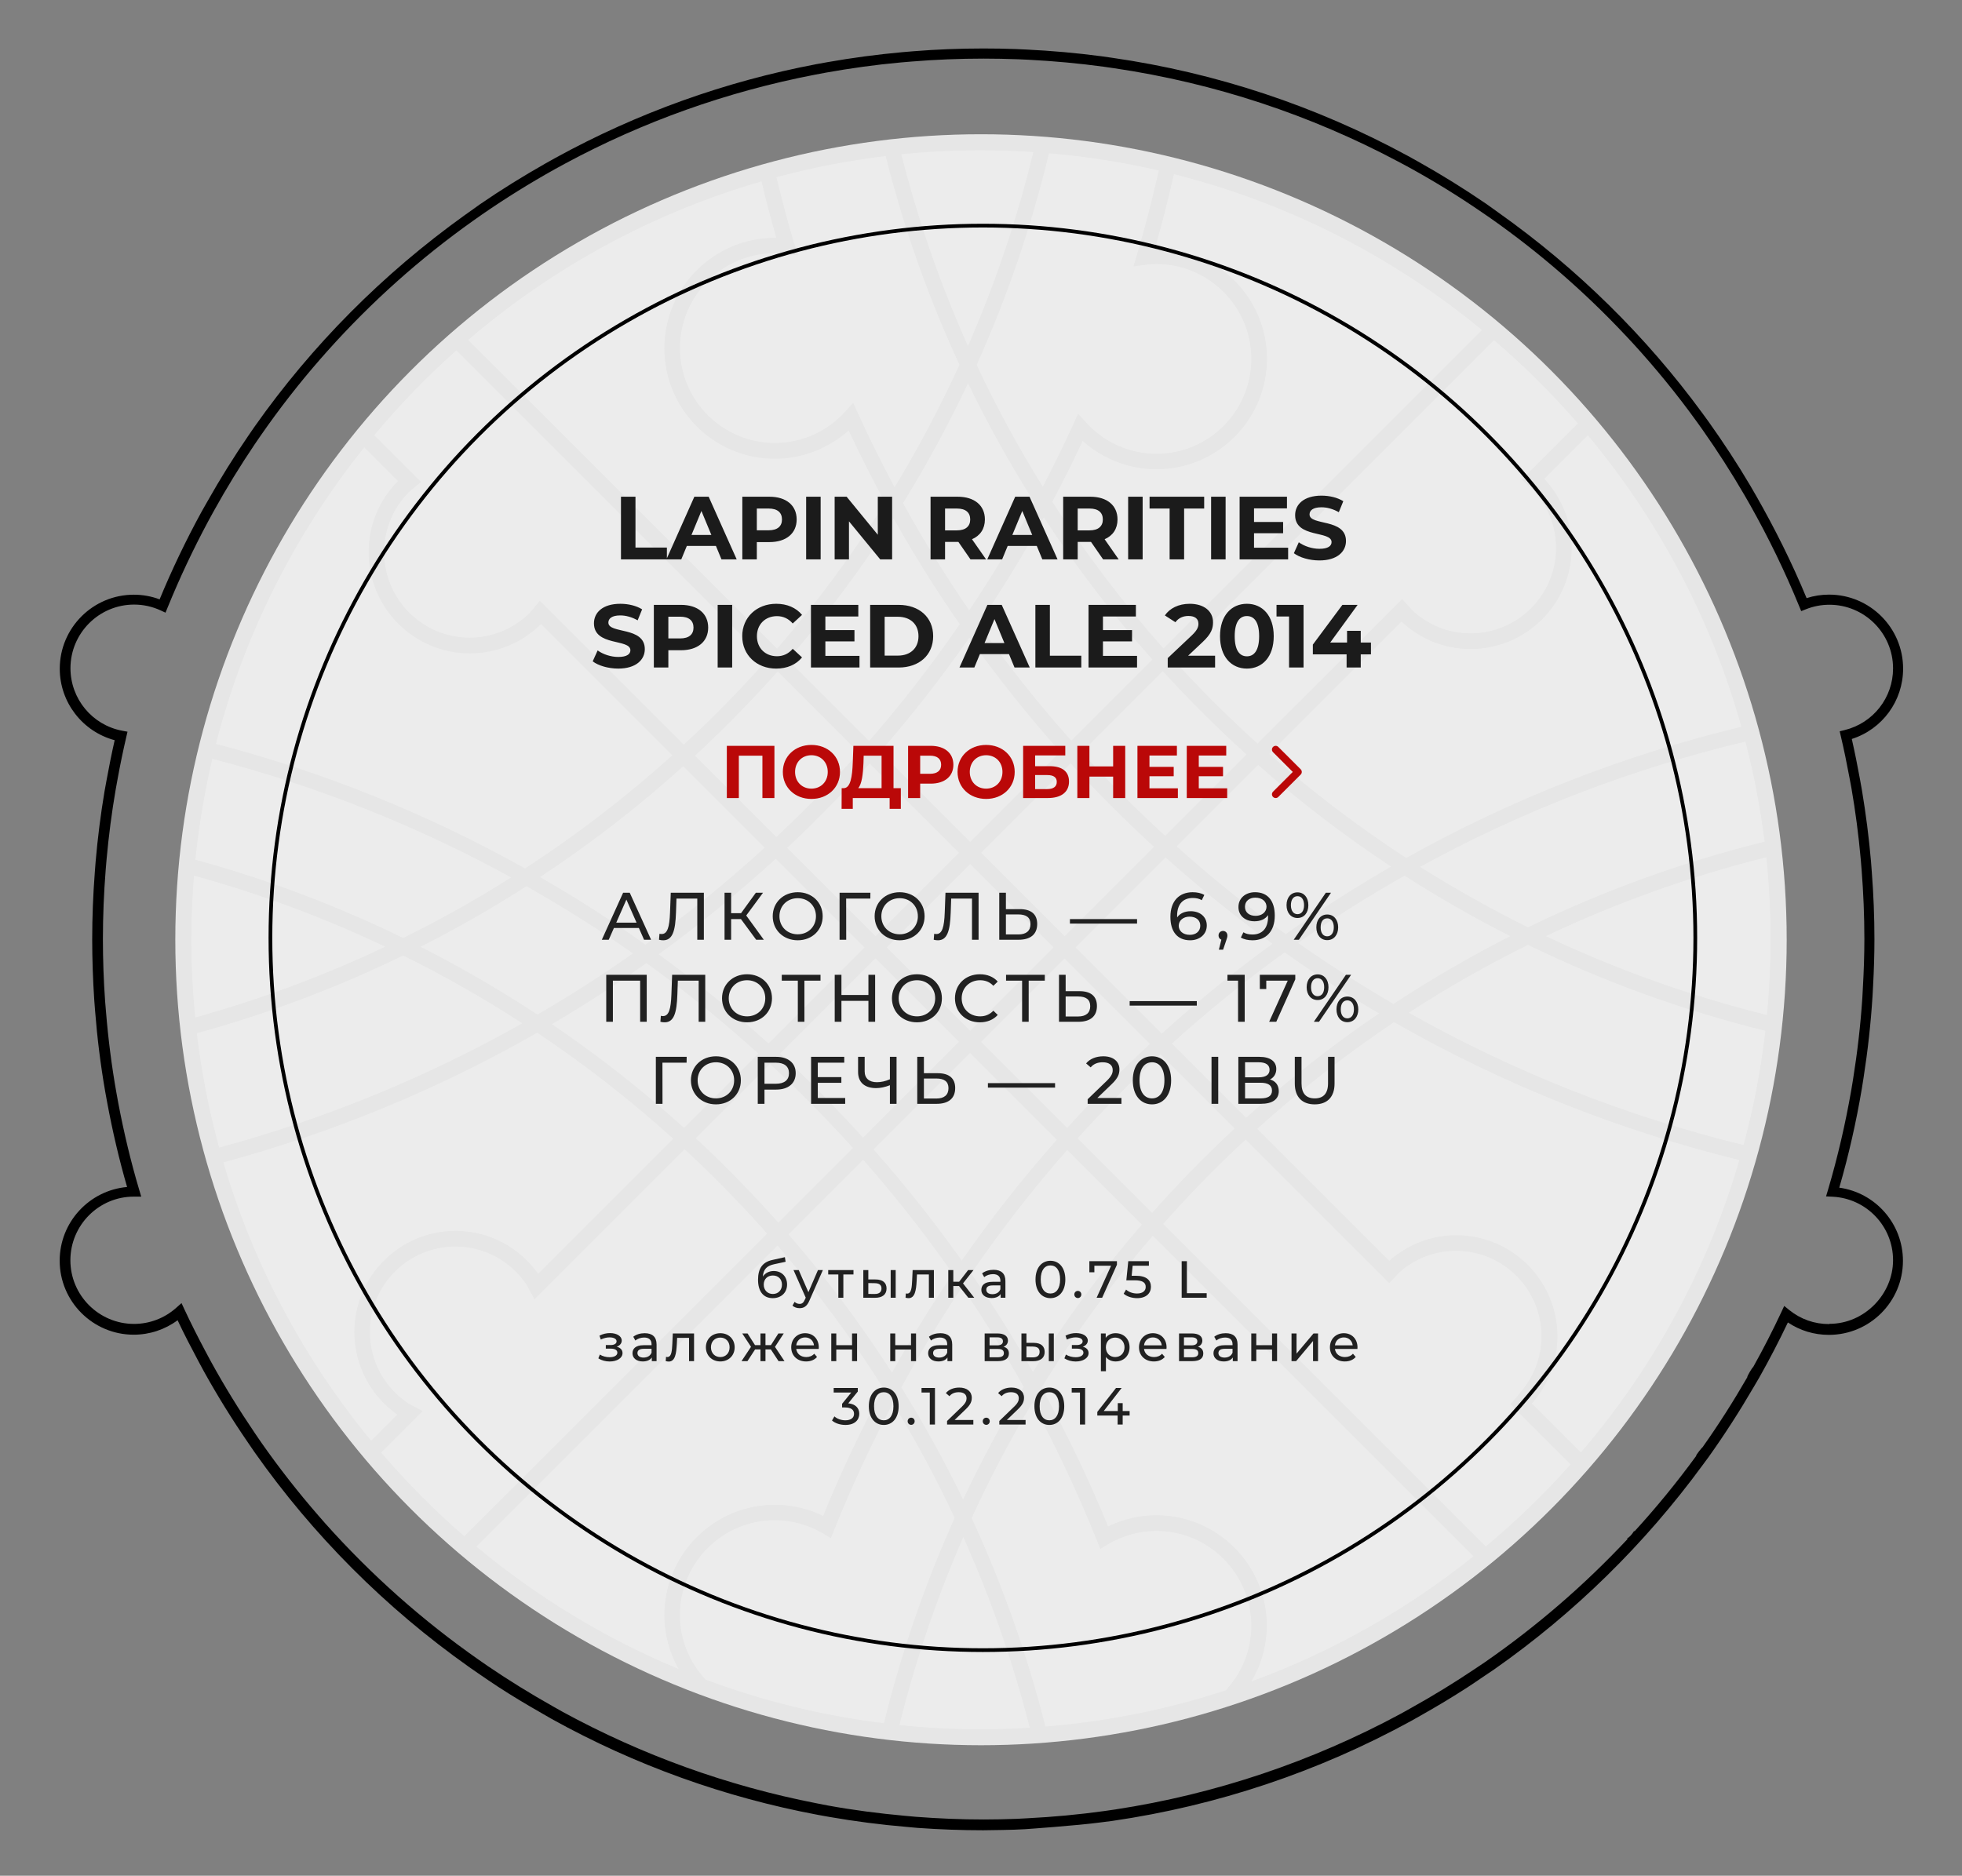 <?xml version="1.0" encoding="UTF-8"?> <svg xmlns="http://www.w3.org/2000/svg" width="526" height="503" viewBox="0 0 526 503" fill="none"><rect x="0" y="0" width="526" height="503" fill="#808080" stroke="none"/><path d="M493.124 318.391C495.643 309.693 497.637 300.865 499.148 291.926L499.608 289.013C500.748 281.739 501.558 274.422 502.018 267.061L502.172 264.17C502.391 260.073 502.522 255.976 502.522 251.858C502.522 245.855 502.281 239.852 501.821 233.872L501.602 230.98C501.054 224.583 500.222 218.208 499.17 211.876L498.644 208.941C497.987 205.326 497.264 201.733 496.454 198.162C504.625 195.555 510.212 187.975 510.212 179.3C510.212 168.368 501.317 159.452 490.363 159.452C488.326 159.452 486.31 159.758 484.339 160.394C480.417 150.93 475.861 141.794 470.822 132.966L469.266 130.271C465.783 124.378 462.037 118.66 458.072 113.095L456.429 110.839C441.334 90.224 422.932 72.063 401.791 57.056L399.403 55.347C399.053 55.106 398.724 54.865 398.396 54.624C392.459 50.571 386.39 46.803 380.169 43.32L377.408 41.786C352.718 28.379 325.969 19.506 298.169 15.498L295.255 15.081C288.617 14.205 281.935 13.613 275.188 13.285L272.318 13.153C269.426 13.044 266.556 13 263.643 13C257.333 13 251.068 13.241 244.846 13.745L241.976 13.986C235.185 14.599 228.459 15.498 221.777 16.68L218.864 17.206C194.393 21.851 170.864 30.285 148.957 42.312L146.174 43.868C140.238 47.241 134.388 50.856 128.714 54.756C128.145 55.15 127.575 55.566 127.005 55.983L124.596 57.691C102.6 73.465 83.607 92.612 68.249 114.41L66.606 116.798C62.685 122.516 59.005 128.431 55.587 134.499L54.031 137.238C49.891 144.818 46.123 152.66 42.793 160.722C40.558 159.89 38.258 159.474 35.87 159.474C24.938 159.474 16.022 168.368 16.022 179.322C16.022 188.348 22.134 196.191 30.744 198.491C29.933 202.062 29.21 205.677 28.553 209.291L28.027 212.183C26.976 218.427 26.187 224.714 25.639 231.024L25.42 233.872C24.96 239.874 24.719 245.899 24.719 251.923C24.719 257.335 24.916 262.746 25.267 268.135L25.486 271.005C26.055 278.278 26.954 285.529 28.203 292.715L28.728 295.607C30.152 303.253 31.905 310.833 34.074 318.303C23.952 319.201 16 327.723 16 338.064C16 348.996 24.895 357.912 35.848 357.912C40.098 357.912 44.195 356.554 47.612 354.034C49.365 357.759 51.271 361.417 53.199 365.032L54.711 367.836C58.347 374.386 62.291 380.74 66.519 386.896L68.228 389.393C83.891 411.651 103.323 431.149 125.735 447.01L128.166 448.697C129.919 449.902 131.672 451.106 133.446 452.268C137.302 454.787 141.245 457.131 145.232 459.409L147.927 460.965C170.251 473.343 194.327 481.996 219.346 486.684L222.259 487.21C229.16 488.415 236.105 489.313 243.115 489.905L246.029 490.168C251.856 490.584 257.728 490.803 263.599 490.803C266.359 490.803 271.858 490.65 271.858 490.65L274.728 490.518C274.728 490.518 288.551 489.576 295.387 488.656L298.278 488.283C326.342 484.187 353.398 475.139 378.306 461.491L381.023 459.957C385.229 457.591 389.37 455.094 393.445 452.465C395.022 451.435 396.577 450.362 398.133 449.31L400.608 447.645C422.165 432.529 440.962 414.039 456.385 392.986L458.116 390.642C462.387 384.639 466.375 378.439 470.099 372.042L471.654 369.391C474.371 364.572 476.934 359.643 479.322 354.626C482.586 356.816 486.354 357.956 490.32 357.956C501.251 357.956 510.168 349.061 510.168 338.107C510.168 328.14 502.785 319.815 493.08 318.478L493.124 318.391ZM490.363 355.064C486.442 355.064 482.761 353.771 479.716 351.318L478.336 350.2L477.591 351.8C475.225 356.86 472.684 361.811 469.989 366.631C469.902 366.478 468.302 369.129 468.434 369.326C464.71 375.788 460.723 382.054 456.451 388.079C456.407 388.013 454.566 390.247 454.72 390.445C449.572 397.499 444.051 404.246 438.202 410.643L438.092 410.534C437.785 411.038 437.457 411.498 437.084 411.87C436.821 412.133 436.515 412.374 436.208 412.571L436.339 412.703C424.772 425.058 411.956 436.122 398.111 445.717L395.635 447.382C390.005 451.172 384.221 454.721 378.306 458.007L375.524 459.563C351.842 472.335 325.926 481.12 298.892 485.238L296 485.655C289.209 486.597 282.352 487.232 275.451 487.582L272.581 487.736C269.623 487.845 266.666 487.911 263.708 487.911C257.596 487.911 251.528 487.648 245.503 487.188L242.589 486.925C235.601 486.29 228.678 485.392 221.843 484.143L218.929 483.573C194.984 478.907 172.047 470.604 150.906 459.081L148.146 457.525C142.231 454.195 136.448 450.624 130.839 446.813L128.407 445.126C113.357 434.61 99.533 422.342 87.221 408.54L85.381 406.437C79.948 400.193 74.822 393.643 70.024 386.786L68.315 384.289C64.109 378.089 60.144 371.67 56.507 365.032L54.995 362.206C53.068 358.569 51.205 354.911 49.453 351.142L48.664 349.434L47.262 350.682C44.129 353.487 40.098 355.02 35.936 355.02C26.538 355.02 18.87 347.374 18.87 337.954C18.87 328.534 26.516 320.888 35.848 320.888H37.864L37.338 319.114C35.059 311.468 33.219 303.713 31.73 295.892L31.204 293C29.933 285.836 29.013 278.607 28.422 271.355L28.181 268.485C27.786 262.943 27.589 257.378 27.589 251.792C27.589 245.614 27.852 239.414 28.334 233.258L28.575 230.41C29.145 224.123 29.955 217.857 31.029 211.635L31.554 208.744C32.233 205.019 33 201.317 33.855 197.637L34.183 196.213L32.759 195.95C24.719 194.438 18.892 187.384 18.892 179.19C18.892 169.792 26.538 162.124 35.958 162.124C38.411 162.124 40.799 162.65 43.056 163.68L44.37 164.293L44.918 162.957C48.16 154.983 51.797 147.293 55.784 139.844L57.318 137.04C60.735 130.862 64.416 124.882 68.315 119.098L69.958 116.71C74.931 109.546 80.255 102.711 85.929 96.227L87.769 94.145C99.511 81.001 112.634 69.28 126.896 59.159L129.328 57.45C135.615 53.113 142.1 49.082 148.781 45.357L151.586 43.824C172.332 32.651 194.853 24.589 218.469 20.032L221.383 19.485C227.999 18.302 234.703 17.36 241.494 16.746L244.364 16.505C250.761 15.979 257.202 15.716 263.708 15.716C266.797 15.716 269.886 15.782 272.953 15.892L275.801 16.023C282.549 16.374 289.23 16.987 295.847 17.885L298.738 18.302C325.707 22.289 351.404 30.855 374.867 43.342L377.693 44.853C384.397 48.534 390.903 52.543 397.191 56.859L399.644 58.546C412.701 67.725 424.816 78.241 435.814 89.961L437.72 91.999C443.81 98.658 449.55 105.669 454.873 113.052L456.516 115.352C460.46 120.96 464.184 126.766 467.667 132.746L469.223 135.463C474.108 144.138 478.511 153.186 482.367 162.606L482.893 163.877L484.164 163.373C486.201 162.563 488.304 162.168 490.451 162.168C499.849 162.168 507.517 169.814 507.517 179.234C507.517 187.099 502.193 193.89 494.548 195.774L493.211 196.103L493.518 197.439C494.372 201.054 495.117 204.691 495.796 208.349L496.344 211.263C497.439 217.572 498.272 223.926 498.842 230.301L499.083 233.192C499.565 239.37 499.827 245.592 499.827 251.792C499.827 256.108 499.674 260.423 499.433 264.717L499.28 267.609C498.798 274.948 497.943 282.243 496.782 289.495L496.3 292.408C494.723 301.434 492.664 310.351 490.057 319.136L489.553 320.822L491.327 320.91C500.397 321.37 507.517 328.841 507.517 337.932C507.517 347.024 499.871 354.998 490.451 354.998L490.363 355.064Z" fill="black"></path><circle cx="263" cy="252" r="216" fill="white" fill-opacity="0.85"></circle><path d="M263 36C143.894 36 47 132.894 47 252C47 371.106 143.894 468 263 468C382.106 468 479 371.106 479 252C479 132.894 382.106 36 263 36ZM280.261 463.011C275.348 443.609 268.715 424.896 260.477 407.08C265.351 396.414 270.799 386.092 276.763 376.133C283.166 388.004 288.958 400.314 294.081 413.063L294.999 415.319L297.082 414.076C301.001 411.764 305.474 410.521 310.023 410.521C324.053 410.521 335.484 421.933 335.484 435.982C335.484 442.634 332.866 448.732 328.603 453.301C313.177 458.347 296.987 461.654 280.242 463.011H280.261ZM189.159 450.414C184.877 445.846 182.258 439.729 182.258 433.096C182.258 419.065 193.67 407.635 207.719 407.635C212.269 407.635 216.703 408.877 220.66 411.19L222.744 412.433L223.661 410.177C228.325 398.517 233.639 387.201 239.393 376.248C245.471 386.149 250.996 396.452 255.966 407.042C248.052 424.609 241.668 443.036 236.984 462.113C220.373 460.067 204.355 456.091 189.159 450.414ZM380.672 232.464C407.911 217.516 437.234 206.162 467.952 198.841C470.226 207.596 471.947 216.561 473.093 225.717C450.958 231.184 429.721 238.925 409.632 248.693C399.692 243.761 390.039 238.333 380.691 232.464H380.672ZM404.967 251.025C394.148 256.511 383.692 262.59 373.581 269.242C364.826 264.138 356.262 258.652 347.947 252.841H347.986C357.199 246.361 366.756 240.359 376.562 234.796C385.719 240.684 395.219 246.113 404.967 251.044V251.025ZM376.983 230.075C364.042 221.645 351.789 212.317 340.244 202.167L375.741 166.67C380.577 171.22 387.076 174.03 394.244 174.03C409.192 174.03 421.349 161.873 421.349 146.925C421.349 139.776 418.539 133.257 413.99 128.421L425.707 116.704C444.516 139.298 458.738 165.829 466.881 194.903C435.513 202.454 405.311 214.229 376.983 230.094V230.075ZM372.969 232.388C364.73 237.167 356.625 242.232 348.712 247.68C347.374 248.598 346.074 249.572 344.717 250.528C334.548 243.207 324.78 235.37 315.433 226.959L337.3 205.092C348.502 214.993 360.448 224.111 372.969 232.388ZM263.038 228.699H263L287.028 204.671C294.158 212.489 301.632 219.963 309.411 227.093L285.422 251.082L263.038 228.699ZM282.478 254.064L260.095 276.448L237.711 254.064L260.095 231.681L282.478 254.064ZM262.35 167.339C268.601 158.126 274.45 148.568 279.84 138.705C288.595 152.143 298.344 164.893 308.972 176.859L287.2 198.631C278.368 188.729 270.073 178.273 262.35 167.359V167.339ZM284.275 201.594L260.095 225.774L235.933 201.613C244.439 191.864 252.41 181.638 259.865 170.99C267.454 181.676 275.616 191.883 284.275 201.594ZM232.989 198.726L211.217 176.954C221.539 165.027 231.021 152.334 239.565 138.973C245.051 148.779 250.996 158.26 257.323 167.378C249.772 178.331 241.668 188.787 233.008 198.726H232.989ZM233.181 204.748L257.132 228.699H257.093L234.71 251.082L211.007 227.38C218.691 220.154 226.108 212.604 233.161 204.728L233.181 204.748ZM231.785 254.064L206.018 279.831C196.671 271.364 186.827 263.393 176.543 255.899C187.496 247.967 197.99 239.384 207.987 230.266L231.785 254.064ZM234.729 256.951V256.989L257.113 279.373L231.384 305.102C224.292 297.284 216.914 289.733 209.115 282.546L234.71 256.951H234.729ZM231.422 310.97C239.947 320.68 247.995 330.869 255.45 341.573C249.639 350.175 244.172 358.987 239.144 368.124C230.772 355.087 221.501 342.701 211.389 331.022L231.422 310.989V310.97ZM234.174 308.236L260.056 282.355L283.338 305.637C274.221 315.959 265.695 326.759 257.839 338.056C250.48 327.696 242.604 317.756 234.174 308.236ZM286.11 308.351L306.143 328.384C295.419 340.77 285.651 354.017 276.916 367.933C271.755 358.872 266.25 350.022 260.343 341.497C268.314 329.894 276.916 318.807 286.11 308.351ZM263 279.392L285.384 257.008L308.322 279.946C300.542 287.133 293.164 294.684 286.091 302.502L262.981 279.392H263ZM288.327 254.064L312.489 229.903C321.645 238.103 331.222 245.864 341.181 253.07C330.82 260.621 320.88 268.668 311.476 277.194L288.327 254.045V254.064ZM312.355 224.149C304.575 217.019 297.12 209.545 289.971 201.727L311.743 179.955C318.873 187.773 326.347 195.228 334.204 202.32L312.374 224.149H312.355ZM282.096 134.557C284.944 129.205 287.678 123.738 290.258 118.214C295.687 123.088 302.721 125.822 310.042 125.822C326.347 125.822 339.651 112.556 339.651 96.212C339.651 79.869 326.385 66.603 310.042 66.603H309.622C311.514 60.028 313.196 53.376 314.706 46.685C345.462 54.427 373.561 68.916 397.341 88.49L311.915 173.915C301.001 161.586 291.023 148.454 282.096 134.557ZM304.805 68.362L303.887 71.401L307.022 71.038L306.984 70.981C308.092 70.847 309.067 70.789 310.023 70.789C324.053 70.789 335.484 82.201 335.484 96.251C335.484 110.3 324.073 121.712 310.023 121.712C302.855 121.712 295.993 118.634 291.156 113.32L289.035 110.969L287.735 113.836C285.154 119.495 282.402 125.076 279.573 130.543C273.035 120.049 267.11 109.134 261.815 97.856C269.977 79.735 276.476 60.773 281.217 41.085C291.252 41.945 301.096 43.493 310.673 45.71C308.972 53.318 307.022 60.888 304.805 68.381V68.362ZM277.317 134.729C271.927 144.707 266.097 154.379 259.827 163.688C253.481 154.437 247.536 144.822 242.069 134.92C248.473 124.56 254.303 113.798 259.521 102.731C264.854 113.741 270.799 124.426 277.298 134.729H277.317ZM239.833 130.696C236.373 124.216 233.104 117.659 230.027 110.912L228.727 108.045L226.605 110.396C221.769 115.748 214.907 118.806 207.738 118.806C193.708 118.806 182.277 107.395 182.277 93.345C182.277 79.296 193.689 67.884 207.738 67.884C208.656 67.884 209.631 67.941 210.778 68.075L213.913 68.438L212.995 65.399L212.957 65.495C211.179 59.531 209.593 53.548 208.14 47.507C217.659 44.946 227.446 43.034 237.443 41.83C242.337 61.251 248.97 79.984 257.246 97.818C252.047 109.153 246.236 120.144 239.833 130.696ZM208.159 63.793H207.738C191.433 63.793 178.129 77.059 178.129 93.403C178.129 109.746 191.395 123.012 207.738 123.012C215.021 123.012 222.094 120.259 227.522 115.404C230.6 121.999 233.869 128.44 237.328 134.787C228.631 148.588 218.959 161.72 208.331 173.972L125.486 91.166C148.099 71.802 174.822 57.122 204.164 48.616C205.387 53.7 206.687 58.766 208.14 63.793H208.159ZM208.484 180.032L230.256 201.804C223.202 209.718 215.805 217.268 208.121 224.493L186.291 202.664C194.033 195.477 201.45 187.926 208.484 180.051V180.032ZM205.005 227.284H205.043C194.874 236.593 184.15 245.291 173.006 253.338C171.668 252.382 170.368 251.407 169.011 250.49C161.098 245.023 153.031 239.958 144.754 235.198C158.326 226.233 171.171 216.312 183.156 205.455L204.986 227.284H205.005ZM169.719 255.67C161.423 261.519 152.878 266.986 144.085 272.09C134.012 265.457 123.518 259.378 112.698 253.873H112.737C122.504 248.942 131.985 243.513 141.142 237.625C150.948 243.188 160.486 249.19 169.719 255.67ZM140.74 232.885C114.533 218.224 86.74 207.041 57.877 199.491C65.427 170.016 79.19 143.006 97.655 119.934L106.715 128.995C101.841 133.888 98.84 140.636 98.84 148.091C98.84 163.019 110.997 175.196 125.945 175.196C133.4 175.196 140.128 172.195 145.041 167.32L180.27 202.549C167.922 213.655 154.713 223.824 140.74 232.923V232.885ZM137.051 235.293C127.704 241.219 118.051 246.629 108.092 251.541C90.353 242.901 71.716 235.848 52.371 230.553C53.308 221.339 54.837 212.298 56.921 203.467C85.058 210.788 111.972 221.512 137.07 235.293H137.051ZM140.09 274.403C114.572 288.796 87.256 300.036 58.737 307.759C56.022 297.8 53.996 287.554 52.754 277.06C71.964 271.765 90.487 264.788 108.073 256.205C119.121 261.672 129.806 267.751 140.071 274.403H140.09ZM144.028 276.907C156.873 285.509 169.069 295.009 180.499 305.35L144.257 341.592C139.364 334.634 131.24 330.085 122.122 330.085C107.193 330.085 95.017 342.242 95.017 357.19C95.017 366.346 99.566 374.413 106.524 379.325L99.49 386.36C81.617 364.664 67.988 339.337 59.864 311.696C89.416 303.687 117.687 291.989 144.009 276.926L144.028 276.907ZM147.966 274.632C156.625 269.528 165.093 264.042 173.293 258.232C183.711 265.744 193.765 273.848 203.323 282.527L183.386 302.464C172.242 292.39 160.41 283.119 147.947 274.651L147.966 274.632ZM206.419 285.279C214.161 292.447 221.578 299.96 228.688 307.835L208.656 327.868C201.622 319.954 194.243 312.404 186.502 305.216L206.439 285.279H206.419ZM236.851 372.272C230.868 383.359 225.477 394.77 220.679 406.526C216.665 404.557 212.211 403.525 207.738 403.525C191.433 403.525 178.129 416.791 178.129 433.134C178.129 438.353 179.525 443.284 181.952 447.585C162.187 439.366 143.932 428.222 127.704 414.726L208.446 333.984C218.844 346.008 228.325 358.796 236.851 372.291V372.272ZM241.629 372.042C246.695 362.753 252.124 353.768 257.915 345.109C263.803 353.73 269.327 362.657 274.45 371.89C268.505 381.657 263.115 391.769 258.202 402.149C253.194 391.788 247.651 381.753 241.629 372.042ZM339.613 435.944C339.613 419.639 326.347 406.335 310.004 406.335C305.531 406.335 301.115 407.386 297.063 409.336C291.826 396.529 285.842 384.104 279.21 372.081C288.098 357.687 298.076 344.096 309.048 331.347L395.047 417.345C377.289 431.567 357.199 442.978 335.446 450.93C338.084 446.515 339.594 441.373 339.594 435.944H339.613ZM308.857 325.268L288.824 305.235L288.863 305.274C295.954 297.398 303.371 289.886 311.093 282.68L331.03 302.617C323.289 309.804 315.891 317.354 308.876 325.268H308.857ZM314.152 279.851C323.786 271.115 333.898 262.953 344.411 255.364C352.611 261.175 361.079 266.68 369.738 271.765C357.18 280.271 345.29 289.638 334.07 299.768L314.133 279.831L314.152 279.851ZM373.753 274.097C402.578 290.574 433.736 303.075 466.327 311.065C457.821 340.311 443.159 366.958 423.834 389.514L410.664 376.343C414.907 371.545 417.526 365.257 417.526 358.356C417.526 343.408 405.369 331.251 390.421 331.251C383.52 331.251 377.251 333.87 372.434 338.113L337.033 302.712C348.54 292.314 360.831 282.737 373.733 274.078L373.753 274.097ZM377.671 271.555C387.936 264.884 398.621 258.805 409.651 253.357C429.798 263.163 451.092 270.924 473.304 276.41C472.099 286.885 470.131 297.111 467.435 307.07C435.857 299.348 405.656 287.382 377.671 271.574V271.555ZM414.41 251.025C433.181 242.137 452.984 234.988 473.552 229.865C474.317 237.148 474.699 244.526 474.699 252C474.699 258.824 474.355 265.553 473.724 272.205C453.099 267.082 433.239 259.952 414.391 251.025H414.41ZM423.031 113.531L410.95 125.611L407.968 128.593L411.046 131.365C414.831 135.456 417.182 140.903 417.182 146.925C417.182 159.579 406.879 169.863 394.244 169.863C388.223 169.863 382.775 167.512 378.684 163.727L375.913 160.649L372.931 163.631L337.128 199.415C329.291 192.323 321.798 184.868 314.668 177.05L400.533 91.185C408.561 98.067 416.092 105.521 423.012 113.512L423.031 113.531ZM277.05 40.76C272.691 58.747 266.804 76.142 259.521 92.772H259.483C252.104 76.314 246.121 59.11 241.61 41.352C248.645 40.645 255.775 40.282 262.981 40.282C267.702 40.282 272.385 40.454 277.03 40.76H277.05ZM122.332 93.919L205.502 177.088C198.468 185.002 191.089 192.552 183.309 199.701L144.735 161.127L142.059 164.338C137.911 168.448 132.196 171.01 125.907 171.01C113.253 171.01 102.969 160.707 102.969 148.072C102.969 141.764 105.511 136.067 109.64 131.919L112.851 129.243L100.312 116.704C107.079 108.58 114.457 100.972 122.352 93.938L122.332 93.919ZM51.989 234.777C69.766 239.69 86.912 246.074 103.313 253.873C87.027 261.596 69.957 267.961 52.314 272.874C51.645 266.011 51.282 259.053 51.282 252C51.282 246.208 51.53 240.454 51.989 234.777ZM102.166 389.533L113.291 378.408L109.468 376.343C103.256 372.234 99.146 365.199 99.146 357.19C99.146 344.536 109.449 334.252 122.084 334.252C130.093 334.252 137.127 338.362 141.237 344.574L143.302 348.397L183.539 308.16C191.28 315.347 198.697 322.898 205.693 330.811L124.492 411.993C116.502 405.073 109.047 397.542 102.166 389.514V389.533ZM241.113 462.59C245.433 445.177 251.187 428.298 258.259 412.146C265.6 428.527 271.583 445.635 276.094 463.317C271.755 463.584 267.377 463.737 262.981 463.737C255.602 463.737 248.301 463.355 241.094 462.61L241.113 462.59ZM398.315 414.707L311.82 328.212C318.816 320.298 326.194 312.709 333.955 305.56L369.49 341.095L372.434 344.039L375.301 341.057C379.315 337.559 384.591 335.399 390.344 335.399C402.999 335.399 413.282 345.702 413.282 358.337C413.282 364.091 411.122 369.347 407.624 373.381C407.624 373.381 405.77 375.674 404.987 376.515L407.605 379.23L421.081 392.706C414.047 400.581 406.458 407.941 398.335 414.707H398.315Z" fill="#12100B" fill-opacity="0.03"></path><circle cx="263.5" cy="251.5" r="191" stroke="black"></circle><path d="M165.741 179.288C163.077 179.288 160.389 178.496 158.901 177.344L160.221 174.416C161.637 175.448 163.749 176.168 165.765 176.168C168.069 176.168 169.005 175.4 169.005 174.368C169.005 171.224 159.237 173.384 159.237 167.144C159.237 164.288 161.541 161.912 166.317 161.912C168.429 161.912 170.589 162.416 172.149 163.4L170.949 166.352C169.389 165.464 167.781 165.032 166.293 165.032C163.989 165.032 163.101 165.896 163.101 166.952C163.101 170.048 172.869 167.912 172.869 174.08C172.869 176.888 170.541 179.288 165.741 179.288ZM182.564 162.2C187.052 162.2 189.86 164.528 189.86 168.296C189.86 172.04 187.052 174.368 182.564 174.368H179.18V179H175.292V162.2H182.564ZM182.348 171.2C184.724 171.2 185.924 170.12 185.924 168.296C185.924 166.448 184.724 165.368 182.348 165.368H179.18V171.2H182.348ZM192.402 179V162.2H196.29V179H192.402ZM208.084 179.288C202.876 179.288 198.988 175.664 198.988 170.6C198.988 165.536 202.876 161.912 208.108 161.912C211.012 161.912 213.436 162.968 215.02 164.888L212.524 167.192C211.396 165.896 209.98 165.224 208.3 165.224C205.156 165.224 202.924 167.432 202.924 170.6C202.924 173.768 205.156 175.976 208.3 175.976C209.98 175.976 211.396 175.304 212.524 173.984L215.02 176.288C213.436 178.232 211.012 179.288 208.084 179.288ZM221.276 175.88H230.42V179H217.412V162.2H230.108V165.32H221.276V168.968H229.076V171.992H221.276V175.88ZM233.28 179V162.2H240.912C246.408 162.2 250.176 165.512 250.176 170.6C250.176 175.688 246.408 179 240.912 179H233.28ZM237.168 175.808H240.72C244.056 175.808 246.24 173.816 246.24 170.6C246.24 167.384 244.056 165.392 240.72 165.392H237.168V175.808ZM271.989 179L270.501 175.4H262.701L261.213 179H257.229L264.717 162.2H268.557L276.069 179H271.989ZM263.949 172.448H269.277L266.613 166.016L263.949 172.448ZM277.579 179V162.2H281.467V175.832H289.891V179H277.579ZM295.693 175.88H304.837V179H291.829V162.2H304.525V165.32H295.693V168.968H303.493V171.992H295.693V175.88ZM318.533 175.832H325.757V179H313.061V176.48L319.541 170.36C321.029 168.944 321.293 168.08 321.293 167.264C321.293 165.944 320.381 165.176 318.605 165.176C317.165 165.176 315.941 165.728 315.125 166.856L312.293 165.032C313.589 163.136 315.941 161.912 318.965 161.912C322.709 161.912 325.205 163.832 325.205 166.88C325.205 168.512 324.749 170 322.397 172.184L318.533 175.832ZM334.28 179.288C330.152 179.288 327.08 176.144 327.08 170.6C327.08 165.056 330.152 161.912 334.28 161.912C338.432 161.912 341.48 165.056 341.48 170.6C341.48 176.144 338.432 179.288 334.28 179.288ZM334.28 176C336.224 176 337.568 174.416 337.568 170.6C337.568 166.784 336.224 165.2 334.28 165.2C332.36 165.2 331.016 166.784 331.016 170.6C331.016 174.416 332.36 176 334.28 176ZM342.227 162.2H349.475V179H345.587V165.32H342.227V162.2ZM367.544 172.304V175.472H364.808V179H361.016V175.472H351.968V172.856L359.888 162.2H363.968L356.624 172.304H361.136V169.16H364.808V172.304H367.544Z" fill="#1B1B1B"></path><path d="M166.479 150V133.2H170.367V146.832H178.791V150H166.479ZM193.423 150L191.935 146.4H184.135L182.647 150H178.663L186.151 133.2H189.991L197.503 150H193.423ZM185.383 143.448H190.711L188.047 137.016L185.383 143.448ZM206.284 133.2C210.772 133.2 213.58 135.528 213.58 139.296C213.58 143.04 210.772 145.368 206.284 145.368H202.9V150H199.012V133.2H206.284ZM206.068 142.2C208.444 142.2 209.644 141.12 209.644 139.296C209.644 137.448 208.444 136.368 206.068 136.368H202.9V142.2H206.068ZM216.122 150V133.2H220.01V150H216.122ZM235.332 133.2H239.172V150H235.98L227.604 139.8V150H223.764V133.2H226.98L235.332 143.4V133.2ZM264.356 150H260.18L256.94 145.32H256.748H253.364V150H249.476V133.2H256.748C261.236 133.2 264.044 135.528 264.044 139.296C264.044 141.816 262.772 143.664 260.588 144.6L264.356 150ZM260.108 139.296C260.108 137.448 258.908 136.368 256.532 136.368H253.364V142.224H256.532C258.908 142.224 260.108 141.12 260.108 139.296ZM279.443 150L277.955 146.4H270.155L268.667 150H264.683L272.171 133.2H276.011L283.523 150H279.443ZM271.403 143.448H276.731L274.067 137.016L271.403 143.448ZM299.912 150H295.736L292.496 145.32H292.304H288.92V150H285.032V133.2H292.304C296.792 133.2 299.6 135.528 299.6 139.296C299.6 141.816 298.328 143.664 296.144 144.6L299.912 150ZM295.664 139.296C295.664 137.448 294.464 136.368 292.088 136.368H288.92V142.224H292.088C294.464 142.224 295.664 141.12 295.664 139.296ZM302.447 150V133.2H306.335V150H302.447ZM313.568 150V136.368H308.192V133.2H322.832V136.368H317.456V150H313.568ZM324.691 150V133.2H328.579V150H324.691ZM336.196 146.88H345.34V150H332.332V133.2H345.028V136.32H336.196V139.968H343.996V142.992H336.196V146.88ZM353.72 150.288C351.056 150.288 348.368 149.496 346.88 148.344L348.2 145.416C349.616 146.448 351.728 147.168 353.744 147.168C356.048 147.168 356.984 146.4 356.984 145.368C356.984 142.224 347.216 144.384 347.216 138.144C347.216 135.288 349.52 132.912 354.296 132.912C356.408 132.912 358.568 133.416 360.128 134.4L358.928 137.352C357.368 136.464 355.76 136.032 354.272 136.032C351.968 136.032 351.08 136.896 351.08 137.952C351.08 141.048 360.848 138.912 360.848 145.08C360.848 147.888 358.52 150.288 353.72 150.288Z" fill="#1B1B1B"></path><path d="M172.668 252L171.282 248.85H164.586L163.2 252H161.346L167.052 239.4H168.834L174.558 252H172.668ZM165.216 247.41H170.652L167.934 241.236L165.216 247.41ZM179.828 239.4H188.702V252H186.938V240.966H181.358L181.232 244.656C181.07 249.66 180.296 252.144 177.812 252.144C177.452 252.144 177.11 252.108 176.678 252L176.804 250.398C177.02 250.452 177.182 250.47 177.38 250.47C178.946 250.47 179.486 248.616 179.63 244.71L179.828 239.4ZM202.724 252L198.638 246.456H196.01V252H194.246V239.4H196.01V244.872H198.674L202.634 239.4H204.56L200.06 245.502L204.776 252H202.724ZM213.876 252.144C210.006 252.144 207.162 249.39 207.162 245.7C207.162 242.01 210.006 239.256 213.876 239.256C217.71 239.256 220.554 241.992 220.554 245.7C220.554 249.408 217.71 252.144 213.876 252.144ZM213.876 250.542C216.666 250.542 218.754 248.49 218.754 245.7C218.754 242.91 216.666 240.858 213.876 240.858C211.05 240.858 208.962 242.91 208.962 245.7C208.962 248.49 211.05 250.542 213.876 250.542ZM233.346 239.4L233.328 240.966H226.848L226.866 252H225.084V239.4H233.346ZM241.198 252.144C237.328 252.144 234.484 249.39 234.484 245.7C234.484 242.01 237.328 239.256 241.198 239.256C245.032 239.256 247.876 241.992 247.876 245.7C247.876 249.408 245.032 252.144 241.198 252.144ZM241.198 250.542C243.988 250.542 246.076 248.49 246.076 245.7C246.076 242.91 243.988 240.858 241.198 240.858C238.372 240.858 236.284 242.91 236.284 245.7C236.284 248.49 238.372 250.542 241.198 250.542ZM253.476 239.4H262.35V252H260.586V240.966H255.006L254.88 244.656C254.718 249.66 253.944 252.144 251.46 252.144C251.1 252.144 250.758 252.108 250.326 252L250.452 250.398C250.668 250.452 250.83 250.47 251.028 250.47C252.594 250.47 253.134 248.616 253.278 244.71L253.476 239.4ZM273.421 243.792C276.409 243.792 278.065 245.142 278.065 247.77C278.065 250.56 276.247 252 273.097 252H267.895V239.4H269.677V243.792H273.421ZM273.025 250.578C275.113 250.578 276.265 249.624 276.265 247.806C276.265 246.024 275.131 245.214 273.025 245.214H269.677V250.578H273.025ZM286.839 247.662V246.456H304.839V247.662H286.839ZM319.213 244.35C321.715 244.35 323.533 245.844 323.533 248.166C323.533 250.596 321.571 252.144 319.069 252.144C315.685 252.144 313.777 249.876 313.777 245.862C313.777 241.56 316.207 239.256 319.735 239.256C320.923 239.256 322.057 239.49 322.867 239.994L322.183 241.398C321.535 240.966 320.671 240.804 319.771 240.804C317.215 240.804 315.577 242.406 315.577 245.556C315.577 245.7 315.577 245.844 315.595 246.006C316.315 244.926 317.647 244.35 319.213 244.35ZM318.997 250.686C320.635 250.686 321.787 249.732 321.787 248.238C321.787 246.762 320.671 245.808 318.907 245.808C317.197 245.808 316.009 246.87 316.009 248.256C316.009 249.552 317.053 250.686 318.997 250.686ZM327.888 249.642C328.572 249.642 329.058 250.164 329.058 250.866C329.058 251.226 328.986 251.496 328.752 252.162L327.906 254.664H326.772L327.438 251.982C326.988 251.82 326.682 251.406 326.682 250.866C326.682 250.146 327.204 249.642 327.888 249.642ZM336.466 239.256C339.85 239.256 341.758 241.524 341.758 245.538C341.758 249.84 339.328 252.144 335.8 252.144C334.612 252.144 333.478 251.91 332.668 251.406L333.352 250.002C334.018 250.434 334.864 250.596 335.782 250.596C338.338 250.596 339.958 248.994 339.958 245.844V245.394C339.22 246.492 337.888 247.05 336.322 247.05C333.82 247.05 332.02 245.556 332.02 243.234C332.02 240.804 333.964 239.256 336.466 239.256ZM336.628 245.592C338.356 245.592 339.544 244.53 339.544 243.144C339.544 241.848 338.5 240.714 336.538 240.714C334.9 240.714 333.766 241.668 333.766 243.162C333.766 244.638 334.864 245.592 336.628 245.592ZM347.846 246.168C346.1 246.168 344.912 244.782 344.912 242.73C344.912 240.678 346.1 239.292 347.846 239.292C349.592 239.292 350.762 240.66 350.762 242.73C350.762 244.8 349.592 246.168 347.846 246.168ZM346.838 252L355.442 239.4H356.828L348.224 252H346.838ZM347.846 245.142C348.944 245.142 349.61 244.242 349.61 242.73C349.61 241.218 348.944 240.318 347.846 240.318C346.766 240.318 346.082 241.236 346.082 242.73C346.082 244.224 346.766 245.142 347.846 245.142ZM355.82 252.108C354.074 252.108 352.904 250.722 352.904 248.67C352.904 246.618 354.074 245.232 355.82 245.232C357.566 245.232 358.754 246.618 358.754 248.67C358.754 250.722 357.566 252.108 355.82 252.108ZM355.82 251.082C356.9 251.082 357.584 250.164 357.584 248.67C357.584 247.176 356.9 246.258 355.82 246.258C354.722 246.258 354.056 247.158 354.056 248.67C354.056 250.182 354.722 251.082 355.82 251.082ZM162.53 261.4H173.384V274H171.62V262.966H164.312V274H162.53V261.4ZM180.197 261.4H189.071V274H187.307V262.966H181.727L181.601 266.656C181.439 271.66 180.665 274.144 178.181 274.144C177.821 274.144 177.479 274.108 177.047 274L177.173 272.398C177.389 272.452 177.551 272.47 177.749 272.47C179.315 272.47 179.855 270.616 179.999 266.71L180.197 261.4ZM200.285 274.144C196.415 274.144 193.571 271.39 193.571 267.7C193.571 264.01 196.415 261.256 200.285 261.256C204.119 261.256 206.963 263.992 206.963 267.7C206.963 271.408 204.119 274.144 200.285 274.144ZM200.285 272.542C203.075 272.542 205.163 270.49 205.163 267.7C205.163 264.91 203.075 262.858 200.285 262.858C197.459 262.858 195.371 264.91 195.371 267.7C195.371 270.49 197.459 272.542 200.285 272.542ZM219.976 261.4V262.966H215.656V274H213.892V262.966H209.59V261.4H219.976ZM232.819 261.4H234.619V274H232.819V268.384H225.583V274H223.783V261.4H225.583V266.818H232.819V261.4ZM245.839 274.144C241.969 274.144 239.125 271.39 239.125 267.7C239.125 264.01 241.969 261.256 245.839 261.256C249.673 261.256 252.517 263.992 252.517 267.7C252.517 271.408 249.673 274.144 245.839 274.144ZM245.839 272.542C248.629 272.542 250.717 270.49 250.717 267.7C250.717 264.91 248.629 262.858 245.839 262.858C243.013 262.858 240.925 264.91 240.925 267.7C240.925 270.49 243.013 272.542 245.839 272.542ZM262.681 274.144C258.865 274.144 256.021 271.426 256.021 267.7C256.021 263.974 258.865 261.256 262.699 261.256C264.643 261.256 266.335 261.922 267.487 263.218L266.317 264.352C265.345 263.326 264.157 262.858 262.771 262.858C259.927 262.858 257.821 264.91 257.821 267.7C257.821 270.49 259.927 272.542 262.771 272.542C264.157 272.542 265.345 272.056 266.317 271.03L267.487 272.164C266.335 273.46 264.643 274.144 262.681 274.144ZM280.104 261.4V262.966H275.784V274H274.02V262.966H269.718V261.4H280.104ZM289.438 265.792C292.426 265.792 294.082 267.142 294.082 269.77C294.082 272.56 292.264 274 289.114 274H283.912V261.4H285.694V265.792H289.438ZM289.042 272.578C291.13 272.578 292.282 271.624 292.282 269.806C292.282 268.024 291.148 267.214 289.042 267.214H285.694V272.578H289.042ZM302.856 269.662V268.456H320.856V269.662H302.856ZM329.074 261.4H333.7V274H331.918V262.966H329.074V261.4ZM337.752 261.4H347.256V262.624L342.162 274H340.254L345.24 262.966H339.48V265.216H337.752V261.4ZM353.242 268.168C351.496 268.168 350.308 266.782 350.308 264.73C350.308 262.678 351.496 261.292 353.242 261.292C354.988 261.292 356.158 262.66 356.158 264.73C356.158 266.8 354.988 268.168 353.242 268.168ZM352.234 274L360.838 261.4H362.224L353.62 274H352.234ZM353.242 267.142C354.34 267.142 355.006 266.242 355.006 264.73C355.006 263.218 354.34 262.318 353.242 262.318C352.162 262.318 351.478 263.236 351.478 264.73C351.478 266.224 352.162 267.142 353.242 267.142ZM361.216 274.108C359.47 274.108 358.3 272.722 358.3 270.67C358.3 268.618 359.47 267.232 361.216 267.232C362.962 267.232 364.15 268.618 364.15 270.67C364.15 272.722 362.962 274.108 361.216 274.108ZM361.216 273.082C362.296 273.082 362.98 272.164 362.98 270.67C362.98 269.176 362.296 268.258 361.216 268.258C360.118 268.258 359.452 269.158 359.452 270.67C359.452 272.182 360.118 273.082 361.216 273.082ZM184.092 283.4L184.074 284.966H177.594L177.612 296H175.83V283.4H184.092ZM191.945 296.144C188.075 296.144 185.231 293.39 185.231 289.7C185.231 286.01 188.075 283.256 191.945 283.256C195.779 283.256 198.623 285.992 198.623 289.7C198.623 293.408 195.779 296.144 191.945 296.144ZM191.945 294.542C194.735 294.542 196.823 292.49 196.823 289.7C196.823 286.91 194.735 284.858 191.945 284.858C189.119 284.858 187.031 286.91 187.031 289.7C187.031 292.49 189.119 294.542 191.945 294.542ZM208.066 283.4C211.342 283.4 213.322 285.056 213.322 287.792C213.322 290.528 211.342 292.184 208.066 292.184H204.952V296H203.152V283.4H208.066ZM208.012 290.618C210.316 290.618 211.522 289.592 211.522 287.792C211.522 285.992 210.316 284.966 208.012 284.966H204.952V290.618H208.012ZM219.246 294.434H226.59V296H217.446V283.4H226.338V284.966H219.246V288.836H225.564V290.366H219.246V294.434ZM238.579 283.4H240.361V296H238.579V291.014C237.283 291.518 236.023 291.788 234.889 291.788C231.811 291.788 230.047 290.24 230.047 287.486V283.4H231.811V287.288C231.811 289.16 233.017 290.204 235.087 290.204C236.221 290.204 237.427 289.934 238.579 289.412V283.4ZM251.437 287.792C254.425 287.792 256.081 289.142 256.081 291.77C256.081 294.56 254.263 296 251.113 296H245.911V283.4H247.693V287.792H251.437ZM251.041 294.578C253.129 294.578 254.281 293.624 254.281 291.806C254.281 290.024 253.147 289.214 251.041 289.214H247.693V294.578H251.041ZM264.855 291.662V290.456H282.855V291.662H264.855ZM294.187 294.434H300.649V296H291.595V294.776L296.725 289.826C298.057 288.53 298.309 287.738 298.309 286.946C298.309 285.65 297.391 284.858 295.627 284.858C294.277 284.858 293.179 285.29 292.405 286.226L291.181 285.164C292.153 283.958 293.827 283.256 295.789 283.256C298.417 283.256 300.109 284.606 300.109 286.766C300.109 287.99 299.749 289.088 298.039 290.726L294.187 294.434ZM308.844 296.144C305.892 296.144 303.696 293.804 303.696 289.7C303.696 285.596 305.892 283.256 308.844 283.256C311.778 283.256 313.974 285.596 313.974 289.7C313.974 293.804 311.778 296.144 308.844 296.144ZM308.844 294.542C310.806 294.542 312.174 292.922 312.174 289.7C312.174 286.478 310.806 284.858 308.844 284.858C306.864 284.858 305.496 286.478 305.496 289.7C305.496 292.922 306.864 294.542 308.844 294.542ZM324.802 296V283.4H326.602V296H324.802ZM340.472 289.466C341.894 289.862 342.83 290.924 342.83 292.598C342.83 294.758 341.192 296 338.006 296H331.994V283.4H337.646C340.544 283.4 342.164 284.624 342.164 286.658C342.164 288.026 341.462 288.98 340.472 289.466ZM337.484 284.858H333.794V288.89H337.484C339.32 288.89 340.364 288.206 340.364 286.874C340.364 285.542 339.32 284.858 337.484 284.858ZM337.934 294.542C339.932 294.542 341.012 293.912 341.012 292.454C341.012 290.996 339.932 290.348 337.934 290.348H333.794V294.542H337.934ZM352.457 296.144C349.145 296.144 347.129 294.218 347.129 290.564V283.4H348.929V290.492C348.929 293.282 350.207 294.542 352.475 294.542C354.743 294.542 356.039 293.282 356.039 290.492V283.4H357.785V290.564C357.785 294.218 355.787 296.144 352.457 296.144Z" fill="#212121"></path><path d="M207.44 340.832C209.54 340.832 211.01 342.316 211.01 344.444C211.01 346.628 209.442 348.112 207.174 348.112C204.64 348.112 203.226 346.292 203.226 343.17C203.226 340.104 204.472 338.438 207.034 337.878L210.422 337.122L210.618 338.354L207.496 339.026C205.564 339.446 204.654 340.398 204.514 342.33C205.144 341.378 206.194 340.832 207.44 340.832ZM207.202 346.992C208.644 346.992 209.638 345.956 209.638 344.486C209.638 343.016 208.658 342.036 207.202 342.036C205.746 342.036 204.752 343.016 204.752 344.486C204.752 345.956 205.774 346.992 207.202 346.992ZM219.29 340.58H220.606L217.008 348.742C216.35 350.31 215.496 350.8 214.362 350.8C213.648 350.8 212.92 350.562 212.458 350.114L213.032 349.106C213.396 349.456 213.858 349.652 214.362 349.652C215.006 349.652 215.412 349.358 215.776 348.504L216.014 347.986L212.738 340.58H214.138L216.728 346.516L219.29 340.58ZM228.813 340.58V341.756H226.097V348H224.753V341.756H222.037V340.58H228.813ZM234.794 343.1C236.67 343.114 237.678 343.996 237.678 345.522C237.678 347.132 236.558 348.028 234.57 348.014L231.448 348V340.58H232.792V343.086L234.794 343.1ZM238.784 348V340.58H240.128V348H238.784ZM234.472 346.992C235.676 347.006 236.32 346.502 236.32 345.508C236.32 344.528 235.69 344.108 234.472 344.094L232.792 344.066V346.978L234.472 346.992ZM244.673 340.58H250.371V348H249.027V341.756H245.835L245.751 343.408C245.625 346.026 245.275 348.112 243.595 348.112C243.343 348.112 243.077 348.07 242.769 347.986L242.853 346.852C242.979 346.88 243.091 346.894 243.189 346.894C244.393 346.894 244.449 345.074 244.547 343.324L244.673 340.58ZM259.605 348L257.113 344.864H255.573V348H254.229V340.58H255.573V343.716H257.141L259.549 340.58H260.991L258.177 344.15L261.187 348H259.605ZM266.366 340.51C268.396 340.51 269.544 341.49 269.544 343.52V348H268.27V347.02C267.822 347.692 266.996 348.084 265.834 348.084C264.154 348.084 263.09 347.188 263.09 345.9C263.09 344.71 263.86 343.73 266.072 343.73H268.2V343.464C268.2 342.33 267.542 341.672 266.212 341.672C265.33 341.672 264.434 341.98 263.86 342.47L263.3 341.462C264.07 340.846 265.176 340.51 266.366 340.51ZM266.058 347.048C267.066 347.048 267.864 346.586 268.2 345.732V344.696H266.128C264.798 344.696 264.42 345.214 264.42 345.844C264.42 346.586 265.036 347.048 266.058 347.048ZM281.618 348.112C279.322 348.112 277.614 346.292 277.614 343.1C277.614 339.908 279.322 338.088 281.618 338.088C283.9 338.088 285.608 339.908 285.608 343.1C285.608 346.292 283.9 348.112 281.618 348.112ZM281.618 346.866C283.144 346.866 284.208 345.606 284.208 343.1C284.208 340.594 283.144 339.334 281.618 339.334C280.078 339.334 279.014 340.594 279.014 343.1C279.014 345.606 280.078 346.866 281.618 346.866ZM288.972 348.084C288.454 348.084 288.02 347.678 288.02 347.118C288.02 346.558 288.454 346.166 288.972 346.166C289.476 346.166 289.896 346.558 289.896 347.118C289.896 347.678 289.476 348.084 288.972 348.084ZM292.05 338.2H299.442V339.152L295.48 348H293.996L297.874 339.418H293.394V341.168H292.05V338.2ZM304.483 342.106C307.409 342.106 308.557 343.324 308.557 345.06C308.557 346.754 307.353 348.112 304.847 348.112C303.461 348.112 302.089 347.664 301.249 346.922L301.893 345.816C302.551 346.432 303.643 346.866 304.833 346.866C306.317 346.866 307.157 346.18 307.157 345.116C307.157 344.01 306.457 343.324 304.189 343.324H301.963L302.481 338.2H308.011V339.418H303.657L303.391 342.106H304.483ZM316.8 348V338.2H318.2V346.782H323.506V348H316.8ZM165.341 361.136C166.335 361.388 166.895 361.99 166.895 362.844C166.895 364.188 165.411 365.098 163.437 365.098C162.331 365.098 161.239 364.79 160.413 364.258L160.819 363.236C161.533 363.698 162.513 363.95 163.423 363.95C164.683 363.95 165.509 363.488 165.509 362.732C165.509 362.046 164.865 361.654 163.773 361.654H162.415V360.688H163.675C164.669 360.688 165.299 360.324 165.299 359.694C165.299 359.022 164.543 358.63 163.409 358.63C162.653 358.63 161.883 358.826 161.071 359.204L160.707 358.168C161.673 357.678 162.597 357.482 163.549 357.482C165.355 357.482 166.685 358.294 166.685 359.498C166.685 360.24 166.153 360.842 165.341 361.136ZM172.844 357.51C174.874 357.51 176.022 358.49 176.022 360.52V365H174.748V364.02C174.3 364.692 173.474 365.084 172.312 365.084C170.632 365.084 169.568 364.188 169.568 362.9C169.568 361.71 170.338 360.73 172.55 360.73H174.678V360.464C174.678 359.33 174.02 358.672 172.69 358.672C171.808 358.672 170.912 358.98 170.338 359.47L169.778 358.462C170.548 357.846 171.654 357.51 172.844 357.51ZM172.536 364.048C173.544 364.048 174.342 363.586 174.678 362.732V361.696H172.606C171.276 361.696 170.898 362.214 170.898 362.844C170.898 363.586 171.514 364.048 172.536 364.048ZM180.374 357.58H186.072V365H184.728V358.756H181.536L181.452 360.408C181.326 363.026 180.976 365.112 179.296 365.112C179.044 365.112 178.778 365.07 178.47 364.986L178.554 363.852C178.68 363.88 178.792 363.894 178.89 363.894C180.094 363.894 180.15 362.074 180.248 360.324L180.374 357.58ZM193.109 365.084C190.883 365.084 189.245 363.502 189.245 361.29C189.245 359.078 190.883 357.51 193.109 357.51C195.335 357.51 196.959 359.078 196.959 361.29C196.959 363.502 195.335 365.084 193.109 365.084ZM193.109 363.908C194.537 363.908 195.601 362.872 195.601 361.29C195.601 359.708 194.537 358.686 193.109 358.686C191.681 358.686 190.603 359.708 190.603 361.29C190.603 362.872 191.681 363.908 193.109 363.908ZM208.72 365L206.662 361.864H205.22V365H203.876V361.864H202.434L200.39 365H198.794L201.342 361.164L198.99 357.58H200.418L202.42 360.716H203.876V357.58H205.22V360.716H206.676L208.678 357.58H210.12L207.768 361.178L210.316 365H208.72ZM219.515 361.332C219.515 361.444 219.501 361.612 219.487 361.738H213.467C213.635 363.04 214.685 363.908 216.155 363.908C217.023 363.908 217.751 363.614 218.297 363.012L219.039 363.88C218.367 364.664 217.345 365.084 216.113 365.084C213.719 365.084 212.123 363.502 212.123 361.29C212.123 359.092 213.705 357.51 215.847 357.51C217.989 357.51 219.515 359.05 219.515 361.332ZM215.847 358.644C214.559 358.644 213.607 359.512 213.467 360.772H218.227C218.087 359.526 217.149 358.644 215.847 358.644ZM222.86 365V357.58H224.204V360.73H228.432V357.58H229.776V365H228.432V361.892H224.204V365H222.86ZM238.669 365V357.58H240.013V360.73H244.241V357.58H245.585V365H244.241V361.892H240.013V365H238.669ZM252.104 357.51C254.134 357.51 255.282 358.49 255.282 360.52V365H254.008V364.02C253.56 364.692 252.734 365.084 251.572 365.084C249.892 365.084 248.828 364.188 248.828 362.9C248.828 361.71 249.598 360.73 251.81 360.73H253.938V360.464C253.938 359.33 253.28 358.672 251.95 358.672C251.068 358.672 250.172 358.98 249.598 359.47L249.038 358.462C249.808 357.846 250.914 357.51 252.104 357.51ZM251.796 364.048C252.804 364.048 253.602 363.586 253.938 362.732V361.696H251.866C250.536 361.696 250.158 362.214 250.158 362.844C250.158 363.586 250.774 364.048 251.796 364.048ZM269.036 361.15C270.016 361.402 270.478 362.018 270.478 362.956C270.478 364.244 269.526 365 267.552 365H263.982V357.58H267.426C269.176 357.58 270.226 358.266 270.226 359.484C270.226 360.282 269.778 360.856 269.036 361.15ZM265.298 358.616V360.772H267.314C268.336 360.772 268.882 360.394 268.882 359.68C268.882 358.966 268.336 358.616 267.314 358.616H265.298ZM267.454 363.964C268.56 363.964 269.134 363.628 269.134 362.872C269.134 362.102 268.644 361.738 267.538 361.738H265.298V363.964H267.454ZM277.187 360.1C279.063 360.114 280.071 360.996 280.071 362.522C280.071 364.132 278.951 365.028 276.963 365.014L273.841 365V357.58H275.185V360.086L277.187 360.1ZM281.177 365V357.58H282.521V365H281.177ZM276.865 363.992C278.069 364.006 278.713 363.502 278.713 362.508C278.713 361.528 278.083 361.108 276.865 361.094L275.185 361.066V363.978L276.865 363.992ZM290.289 361.136C291.283 361.388 291.843 361.99 291.843 362.844C291.843 364.188 290.359 365.098 288.385 365.098C287.279 365.098 286.187 364.79 285.361 364.258L285.767 363.236C286.481 363.698 287.461 363.95 288.371 363.95C289.631 363.95 290.457 363.488 290.457 362.732C290.457 362.046 289.813 361.654 288.721 361.654H287.363V360.688H288.623C289.617 360.688 290.247 360.324 290.247 359.694C290.247 359.022 289.491 358.63 288.357 358.63C287.601 358.63 286.831 358.826 286.019 359.204L285.655 358.168C286.621 357.678 287.545 357.482 288.497 357.482C290.303 357.482 291.633 358.294 291.633 359.498C291.633 360.24 291.101 360.842 290.289 361.136ZM299.081 357.51C301.251 357.51 302.833 359.022 302.833 361.29C302.833 363.572 301.251 365.084 299.081 365.084C298.031 365.084 297.107 364.678 296.491 363.88V367.716H295.147V357.58H296.435V358.756C297.037 357.93 297.989 357.51 299.081 357.51ZM298.969 363.908C300.397 363.908 301.475 362.872 301.475 361.29C301.475 359.722 300.397 358.686 298.969 358.686C297.555 358.686 296.477 359.722 296.477 361.29C296.477 362.872 297.555 363.908 298.969 363.908ZM312.751 361.332C312.751 361.444 312.737 361.612 312.723 361.738H306.703C306.871 363.04 307.921 363.908 309.391 363.908C310.259 363.908 310.987 363.614 311.533 363.012L312.275 363.88C311.603 364.664 310.581 365.084 309.349 365.084C306.955 365.084 305.359 363.502 305.359 361.29C305.359 359.092 306.941 357.51 309.083 357.51C311.225 357.51 312.751 359.05 312.751 361.332ZM309.083 358.644C307.795 358.644 306.843 359.512 306.703 360.772H311.463C311.323 359.526 310.385 358.644 309.083 358.644ZM321.15 361.15C322.13 361.402 322.592 362.018 322.592 362.956C322.592 364.244 321.64 365 319.666 365H316.096V357.58H319.54C321.29 357.58 322.34 358.266 322.34 359.484C322.34 360.282 321.892 360.856 321.15 361.15ZM317.412 358.616V360.772H319.428C320.45 360.772 320.996 360.394 320.996 359.68C320.996 358.966 320.45 358.616 319.428 358.616H317.412ZM319.568 363.964C320.674 363.964 321.248 363.628 321.248 362.872C321.248 362.102 320.758 361.738 319.652 361.738H317.412V363.964H319.568ZM328.602 357.51C330.632 357.51 331.78 358.49 331.78 360.52V365H330.506V364.02C330.058 364.692 329.232 365.084 328.07 365.084C326.39 365.084 325.326 364.188 325.326 362.9C325.326 361.71 326.096 360.73 328.308 360.73H330.436V360.464C330.436 359.33 329.778 358.672 328.448 358.672C327.566 358.672 326.67 358.98 326.096 359.47L325.536 358.462C326.306 357.846 327.412 357.51 328.602 357.51ZM328.294 364.048C329.302 364.048 330.1 363.586 330.436 362.732V361.696H328.364C327.034 361.696 326.656 362.214 326.656 362.844C326.656 363.586 327.272 364.048 328.294 364.048ZM335.46 365V357.58H336.804V360.73H341.032V357.58H342.376V365H341.032V361.892H336.804V365H335.46ZM346.249 365V357.58H347.593V362.984L352.143 357.58H353.361V365H352.017V359.596L347.481 365H346.249ZM363.936 361.332C363.936 361.444 363.922 361.612 363.908 361.738H357.888C358.056 363.04 359.106 363.908 360.576 363.908C361.444 363.908 362.172 363.614 362.718 363.012L363.46 363.88C362.788 364.664 361.766 365.084 360.534 365.084C358.14 365.084 356.544 363.502 356.544 361.29C356.544 359.092 358.126 357.51 360.268 357.51C362.41 357.51 363.936 359.05 363.936 361.332ZM360.268 358.644C358.98 358.644 358.028 359.512 357.888 360.772H362.648C362.508 359.526 361.57 358.644 360.268 358.644ZM227.41 376.316C229.37 376.498 230.364 377.604 230.364 379.116C230.364 380.768 229.146 382.112 226.654 382.112C225.254 382.112 223.882 381.664 223.056 380.922L223.7 379.816C224.358 380.432 225.45 380.866 226.654 380.866C228.124 380.866 228.964 380.194 228.964 379.13C228.964 378.094 228.222 377.422 226.542 377.422H225.758V376.442L228.222 373.418H223.504V372.2H229.972V373.152L227.41 376.316ZM236.934 382.112C234.638 382.112 232.93 380.292 232.93 377.1C232.93 373.908 234.638 372.088 236.934 372.088C239.216 372.088 240.924 373.908 240.924 377.1C240.924 380.292 239.216 382.112 236.934 382.112ZM236.934 380.866C238.46 380.866 239.524 379.606 239.524 377.1C239.524 374.594 238.46 373.334 236.934 373.334C235.394 373.334 234.33 374.594 234.33 377.1C234.33 379.606 235.394 380.866 236.934 380.866ZM244.288 382.084C243.77 382.084 243.336 381.678 243.336 381.118C243.336 380.558 243.77 380.166 244.288 380.166C244.792 380.166 245.212 380.558 245.212 381.118C245.212 381.678 244.792 382.084 244.288 382.084ZM247.058 372.2H250.656V382H249.27V373.418H247.058V372.2ZM255.922 380.782H260.948V382H253.906V381.048L257.896 377.198C258.932 376.19 259.128 375.574 259.128 374.958C259.128 373.95 258.414 373.334 257.042 373.334C255.992 373.334 255.138 373.67 254.536 374.398L253.584 373.572C254.34 372.634 255.642 372.088 257.168 372.088C259.212 372.088 260.528 373.138 260.528 374.818C260.528 375.77 260.248 376.624 258.918 377.898L255.922 380.782ZM264.419 382.084C263.901 382.084 263.467 381.678 263.467 381.118C263.467 380.558 263.901 380.166 264.419 380.166C264.923 380.166 265.343 380.558 265.343 381.118C265.343 381.678 264.923 382.084 264.419 382.084ZM269.926 380.782H274.952V382H267.91V381.048L271.9 377.198C272.936 376.19 273.132 375.574 273.132 374.958C273.132 373.95 272.418 373.334 271.046 373.334C269.996 373.334 269.142 373.67 268.54 374.398L267.588 373.572C268.344 372.634 269.646 372.088 271.172 372.088C273.216 372.088 274.532 373.138 274.532 374.818C274.532 375.77 274.252 376.624 272.922 377.898L269.926 380.782ZM281.326 382.112C279.03 382.112 277.322 380.292 277.322 377.1C277.322 373.908 279.03 372.088 281.326 372.088C283.608 372.088 285.316 373.908 285.316 377.1C285.316 380.292 283.608 382.112 281.326 382.112ZM281.326 380.866C282.852 380.866 283.916 379.606 283.916 377.1C283.916 374.594 282.852 373.334 281.326 373.334C279.786 373.334 278.722 374.594 278.722 377.1C278.722 379.606 279.786 380.866 281.326 380.866ZM287.319 372.2H290.917V382H289.531V373.418H287.319V372.2ZM302.847 378.388V379.592H300.985V382H299.627V379.592H294.181V378.612L299.193 372.2H300.705L295.903 378.388H299.669V376.26H300.985V378.388H302.847Z" fill="#212121"></path><path d="M342 201L348 207L342 213" stroke="#BA0808" stroke-width="2" stroke-linecap="round" stroke-linejoin="round"></path><path d="M194.858 200H207.618V214H204.398V202.64H198.078V214H194.858V200ZM217.535 214.24C213.115 214.24 209.875 211.16 209.875 207C209.875 202.84 213.115 199.76 217.535 199.76C221.935 199.76 225.195 202.82 225.195 207C225.195 211.18 221.935 214.24 217.535 214.24ZM217.535 211.48C220.035 211.48 221.915 209.66 221.915 207C221.915 204.34 220.035 202.52 217.535 202.52C215.035 202.52 213.155 204.34 213.155 207C213.155 209.66 215.035 211.48 217.535 211.48ZM239.547 211.36H241.507V216.9H238.507V214H228.627V216.9H225.627L225.647 211.36H226.207C228.027 211.3 228.487 208.3 228.627 204.38L228.787 200H239.547V211.36ZM231.487 204.68C231.367 207.66 231.047 210.22 230.087 211.36H236.347V202.64H231.547L231.487 204.68ZM249.514 200C253.254 200 255.594 201.94 255.594 205.08C255.594 208.2 253.254 210.14 249.514 210.14H246.694V214H243.454V200H249.514ZM249.334 207.5C251.314 207.5 252.314 206.6 252.314 205.08C252.314 203.54 251.314 202.64 249.334 202.64H246.694V207.5H249.334ZM264.373 214.24C259.953 214.24 256.713 211.16 256.713 207C256.713 202.84 259.953 199.76 264.373 199.76C268.773 199.76 272.033 202.82 272.033 207C272.033 211.18 268.773 214.24 264.373 214.24ZM264.373 211.48C266.873 211.48 268.753 209.66 268.753 207C268.753 204.34 266.873 202.52 264.373 202.52C261.873 202.52 259.993 204.34 259.993 207C259.993 209.66 261.873 211.48 264.373 211.48ZM274.295 214V200H285.595V202.58H277.515V205.46H281.395C284.775 205.46 286.595 206.9 286.595 209.58C286.595 212.38 284.535 214 280.935 214H274.295ZM277.515 211.6H280.755C282.415 211.6 283.315 210.94 283.315 209.68C283.315 208.44 282.455 207.84 280.755 207.84H277.515V211.6ZM298.427 200H301.667V214H298.427V208.26H292.067V214H288.827V200H292.067V205.52H298.427V200ZM308.162 211.4H315.782V214H304.942V200H315.522V202.6H308.162V205.64H314.662V208.16H308.162V211.4ZM321.385 211.4H329.005V214H318.165V200H328.745V202.6H321.385V205.64H327.885V208.16H321.385V211.4Z" fill="#BA0808"></path></svg> 